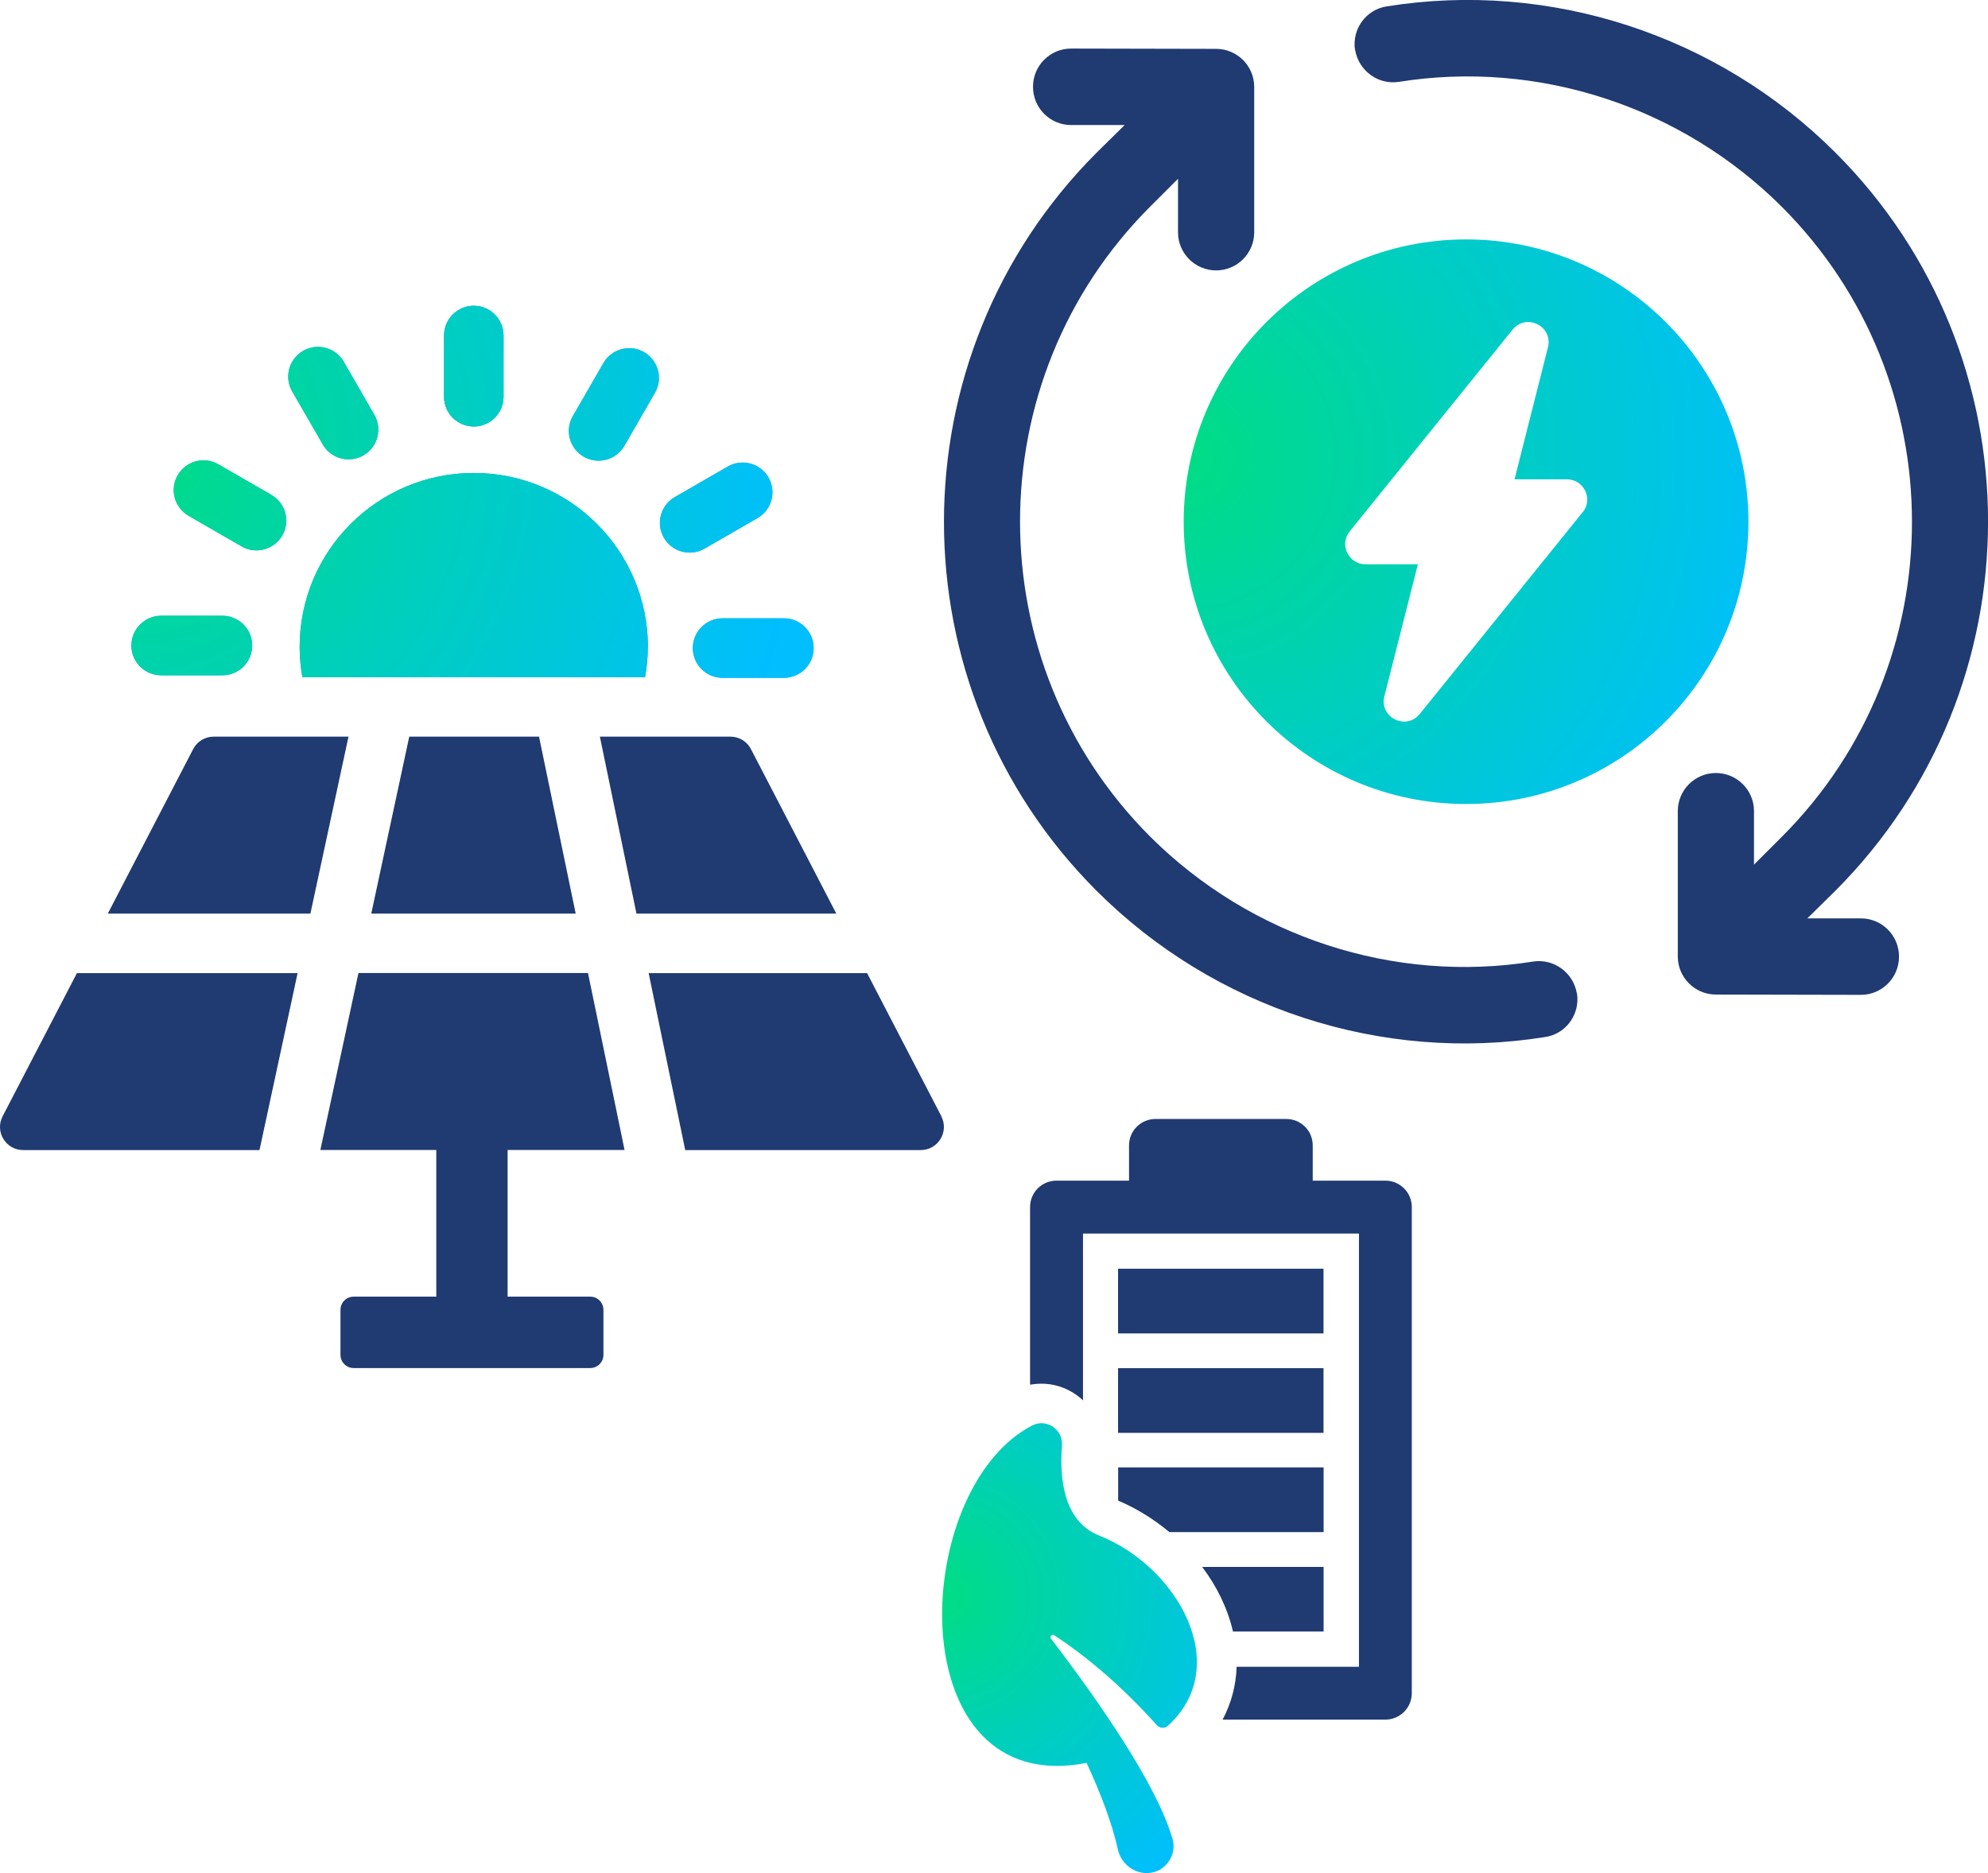 <?xml version="1.0" encoding="UTF-8"?> <svg xmlns="http://www.w3.org/2000/svg" xmlns:xlink="http://www.w3.org/1999/xlink" id="_レイヤー_2" data-name="レイヤー 2" viewBox="0 0 195.66 184.41"><defs><style> .cls-1 { fill: #203a72; } .cls-2 { fill: url(#_新規グラデーションスウォッチ_4); } .cls-3 { fill: #14a0de; } .cls-4 { fill: url(#_新規グラデーションスウォッチ_4-3); } .cls-5 { fill: url(#_新規グラデーションスウォッチ_4-2); } </style><radialGradient id="_新規グラデーションスウォッチ_4" data-name="新規グラデーションスウォッチ 4" cx="12.81" cy="44.23" fx="12.81" fy="44.23" r="66.71" gradientUnits="userSpaceOnUse"><stop offset="0" stop-color="#00dd84"></stop><stop offset="1" stop-color="#00beff"></stop></radialGradient><radialGradient id="_新規グラデーションスウォッチ_4-2" data-name="新規グラデーションスウォッチ 4" cx="92.68" cy="157.2" fx="92.68" fy="157.2" r="34.83" xlink:href="#_新規グラデーションスウォッチ_4"></radialGradient><radialGradient id="_新規グラデーションスウォッチ_4-3" data-name="新規グラデーションスウォッチ 4" cx="116.4" cy="45.01" fx="116.4" fy="45.01" r="61.44" xlink:href="#_新規グラデーションスウォッチ_4"></radialGradient></defs><g id="_レイヤー_1-2" data-name="レイヤー 1"><g><g><g><path class="cls-3" d="M63.77,63.7c0-9.47-7.67-17.14-17.14-17.14s-17.14,7.67-17.14,17.14c0,1.01.1,2,.27,2.96h33.73c.17-.96.27-1.95.27-2.96Z"></path><path class="cls-3" d="M46.63,41.99c1.62,0,2.93-1.31,2.93-2.93v-6.03c0-1.62-1.31-2.93-2.93-2.93s-2.93,1.31-2.93,2.93v6.03c0,1.62,1.31,2.93,2.93,2.93Z"></path><path class="cls-3" d="M31.77,43.76c.54.94,1.53,1.46,2.54,1.46.5,0,1-.13,1.46-.39,1.4-.81,1.88-2.6,1.07-4l-3.01-5.22c-.81-1.4-2.6-1.88-4-1.07-1.4.81-1.88,2.6-1.07,4l3.01,5.22Z"></path><path class="cls-3" d="M18.56,50.78l5.22,3.01c.46.27.96.39,1.46.39,1.01,0,2-.53,2.54-1.46.81-1.4.33-3.19-1.07-4l-5.22-3.01c-1.4-.81-3.19-.33-4,1.07-.81,1.4-.33,3.19,1.07,4Z"></path><path class="cls-3" d="M15.86,66.48h6.03c1.62,0,2.93-1.31,2.93-2.93s-1.31-2.93-2.93-2.93h-6.03c-1.62,0-2.93,1.31-2.93,2.93s1.31,2.93,2.93,2.93Z"></path><path class="cls-3" d="M68.19,63.8c0,1.62,1.31,2.93,2.93,2.93h6.03c1.62,0,2.93-1.31,2.93-2.93s-1.31-2.93-2.93-2.93h-6.03c-1.62,0-2.93,1.31-2.93,2.93Z"></path><path class="cls-3" d="M67.88,54.4c.5,0,1-.13,1.46-.39l5.22-3.01c1.4-.81,1.88-2.6,1.07-4-.81-1.4-2.6-1.88-4-1.07l-5.22,3.01c-1.4.81-1.88,2.6-1.07,4,.54.94,1.53,1.46,2.54,1.46Z"></path><path class="cls-3" d="M57.45,44.96c.46.27.96.39,1.46.39,1.01,0,2-.53,2.54-1.46l3.01-5.22c.81-1.4.33-3.19-1.07-4-1.4-.81-3.19-.33-4,1.07l-3.01,5.22c-.81,1.4-.33,3.19,1.07,4Z"></path></g><g><path class="cls-2" d="M63.77,63.7c0-9.47-7.67-17.14-17.14-17.14s-17.14,7.67-17.14,17.14c0,1.01.1,2,.27,2.96h33.73c.17-.96.27-1.95.27-2.96Z"></path><path class="cls-2" d="M46.63,41.99c1.62,0,2.93-1.31,2.93-2.93v-6.03c0-1.62-1.31-2.93-2.93-2.93s-2.93,1.31-2.93,2.93v6.03c0,1.62,1.31,2.93,2.93,2.93Z"></path><path class="cls-2" d="M31.77,43.76c.54.94,1.53,1.46,2.54,1.46.5,0,1-.13,1.46-.39,1.4-.81,1.88-2.6,1.07-4l-3.01-5.22c-.81-1.4-2.6-1.88-4-1.07-1.4.81-1.88,2.6-1.07,4l3.01,5.22Z"></path><path class="cls-2" d="M18.56,50.78l5.22,3.01c.46.27.96.39,1.46.39,1.01,0,2-.53,2.54-1.46.81-1.4.33-3.19-1.07-4l-5.22-3.01c-1.4-.81-3.19-.33-4,1.07-.81,1.4-.33,3.19,1.07,4Z"></path><path class="cls-2" d="M15.86,66.48h6.03c1.62,0,2.93-1.31,2.93-2.93s-1.31-2.93-2.93-2.93h-6.03c-1.62,0-2.93,1.31-2.93,2.93s1.31,2.93,2.93,2.93Z"></path><path class="cls-2" d="M68.19,63.8c0,1.62,1.31,2.93,2.93,2.93h6.03c1.62,0,2.93-1.31,2.93-2.93s-1.31-2.93-2.93-2.93h-6.03c-1.62,0-2.93,1.31-2.93,2.93Z"></path><path class="cls-2" d="M67.88,54.4c.5,0,1-.13,1.46-.39l5.22-3.01c1.4-.81,1.88-2.6,1.07-4-.81-1.4-2.6-1.88-4-1.07l-5.22,3.01c-1.4.81-1.88,2.6-1.07,4,.54.94,1.53,1.46,2.54,1.46Z"></path><path class="cls-2" d="M57.45,44.96c.46.27.96.39,1.46.39,1.01,0,2-.53,2.54-1.46l3.01-5.22c.81-1.4.33-3.19-1.07-4-1.4-.81-3.19-.33-4,1.07l-3.01,5.22c-.81,1.4-.33,3.19,1.07,4Z"></path></g></g><path class="cls-1" d="M61.47,113.21l-3.6-17.42h-22.59l-3.75,17.42h11.41v14.44h-8.13c-.72,0-1.3.58-1.3,1.3v4.43c0,.72.58,1.3,1.3,1.3h23.28c.72,0,1.3-.58,1.3-1.3v-4.43c0-.72-.58-1.3-1.3-1.3h-8.13v-14.44h11.5Z"></path><path class="cls-1" d="M73.91,73.75c-.39-.76-1.17-1.23-2.02-1.23h-12.85l3.6,17.42h19.67l-8.4-16.19Z"></path><polygon class="cls-1" points="36.54 89.94 56.66 89.94 53.05 72.52 40.28 72.52 36.54 89.94"></polygon><path class="cls-1" d="M92.65,109.89l-7.31-14.09h-21.5l3.6,17.42h23.18c1.71,0,2.81-1.81,2.02-3.33Z"></path><path class="cls-1" d="M.26,109.89c-.79,1.52.31,3.33,2.02,3.33h23.26l3.75-17.42H7.57L.26,109.89Z"></path><path class="cls-1" d="M21.03,72.52c-.85,0-1.63.47-2.02,1.23l-8.4,16.19h19.94l3.75-17.42h-13.27Z"></path><path class="cls-1" d="M136.34,116.23h-7.14v-3.47c0-1.44-1.16-2.6-2.6-2.6h-12.88c-1.43,0-2.6,1.16-2.6,2.6v3.47h-7.14c-1.44,0-2.6,1.16-2.6,2.6v17.49c.37-.07.75-.1,1.13-.1,1.51,0,2.97.59,4.08,1.64v-16.42h27.16v42.65h-12.04c-.06,1.85-.53,3.6-1.38,5.2h16.02c1.43,0,2.6-1.16,2.6-2.6v-47.86c0-1.44-1.17-2.6-2.6-2.6Z"></path><rect class="cls-1" x="110.04" y="124.9" width="20.22" height="6.37"></rect><rect class="cls-1" x="110.04" y="134.69" width="20.22" height="6.37"></rect><path class="cls-1" d="M130.27,160.62v-6.36h-11.95c1.47,1.95,2.52,4.13,3.03,6.36h8.92Z"></path><path class="cls-1" d="M130.27,144.46h-20.22v3.27c1.82.77,3.53,1.84,5.04,3.1h15.18v-6.37Z"></path><path class="cls-5" d="M103.75,160.98c2.45,1.6,6.1,4.39,10.11,8.86.27.3.76.35,1.06.08,6.52-5.9.96-15.7-6.74-18.75-3.59-1.42-3.9-5.83-3.66-8.86.12-1.6-1.55-2.71-2.97-1.96-12.11,6.34-13.06,36.83,5.39,33.2,1.35,2.92,2.5,5.88,3.08,8.52.36,1.62,2,2.68,3.59,2.22.32-.09.53-.21.73-.35.94-.66,1.37-1.8,1.06-2.9-1.54-5.38-7.37-13.71-11.96-19.72-.16-.21.09-.48.31-.34Z"></path><path class="cls-1" d="M155.21,97.8c.31,2.07-1.09,3.98-3.12,4.29-16.07,2.58-32.58-2.81-44.17-14.4-20.02-20.02-20.02-52.6,0-72.65l2.77-2.73h-5.27c-2.07,0-3.75-1.68-3.75-3.75v-.03c0-2.07,1.68-3.75,3.75-3.75l14.27.03c2.07,0,3.75,1.68,3.75,3.75v14.31c0,2.07-1.68,3.75-3.75,3.75h0c-2.07,0-3.75-1.68-3.75-3.75v-5.27l-2.73,2.73c-17.09,17.09-17.09,44.95,0,62.04,9.91,9.87,23.96,14.48,37.69,12.29,2.03-.31,3.94,1.09,4.29,3.12Z"></path><path class="cls-1" d="M133.36,4.92c-.31-2.07,1.09-3.98,3.12-4.29,16.07-2.58,32.58,2.81,44.17,14.4,20.02,20.02,20.02,52.6,0,72.65l-2.77,2.73h5.27c2.07,0,3.75,1.68,3.75,3.75v.03c0,2.07-1.68,3.75-3.75,3.75l-14.27-.03c-2.07,0-3.75-1.68-3.75-3.75v-14.31c0-2.07,1.68-3.75,3.75-3.75h0c2.07,0,3.75,1.68,3.75,3.75v5.27l2.73-2.73c17.09-17.09,17.09-44.95,0-62.04-9.91-9.87-23.96-14.48-37.69-12.29-2.03.31-3.94-1.09-4.29-3.12Z"></path><path class="cls-4" d="M144.29,23.57c-15.35,0-27.79,12.44-27.79,27.79s12.44,27.79,27.79,27.79,27.79-12.44,27.79-27.79-12.44-27.79-27.79-27.79ZM155.76,50.43l-16.03,19.86c-.39.48-.93.75-1.53.75s-1.23-.29-1.61-.79c-.38-.48-.5-1.09-.34-1.7l3.3-13h-5.16c-.78,0-1.46-.43-1.8-1.13-.33-.7-.24-1.51.25-2.11l16.03-19.86c.39-.48.93-.75,1.53-.75s1.23.29,1.61.79c.37.48.5,1.09.34,1.7l-3.29,13h5.16c.77,0,1.46.43,1.8,1.13.33.7.24,1.51-.25,2.11Z"></path></g></g></svg> 